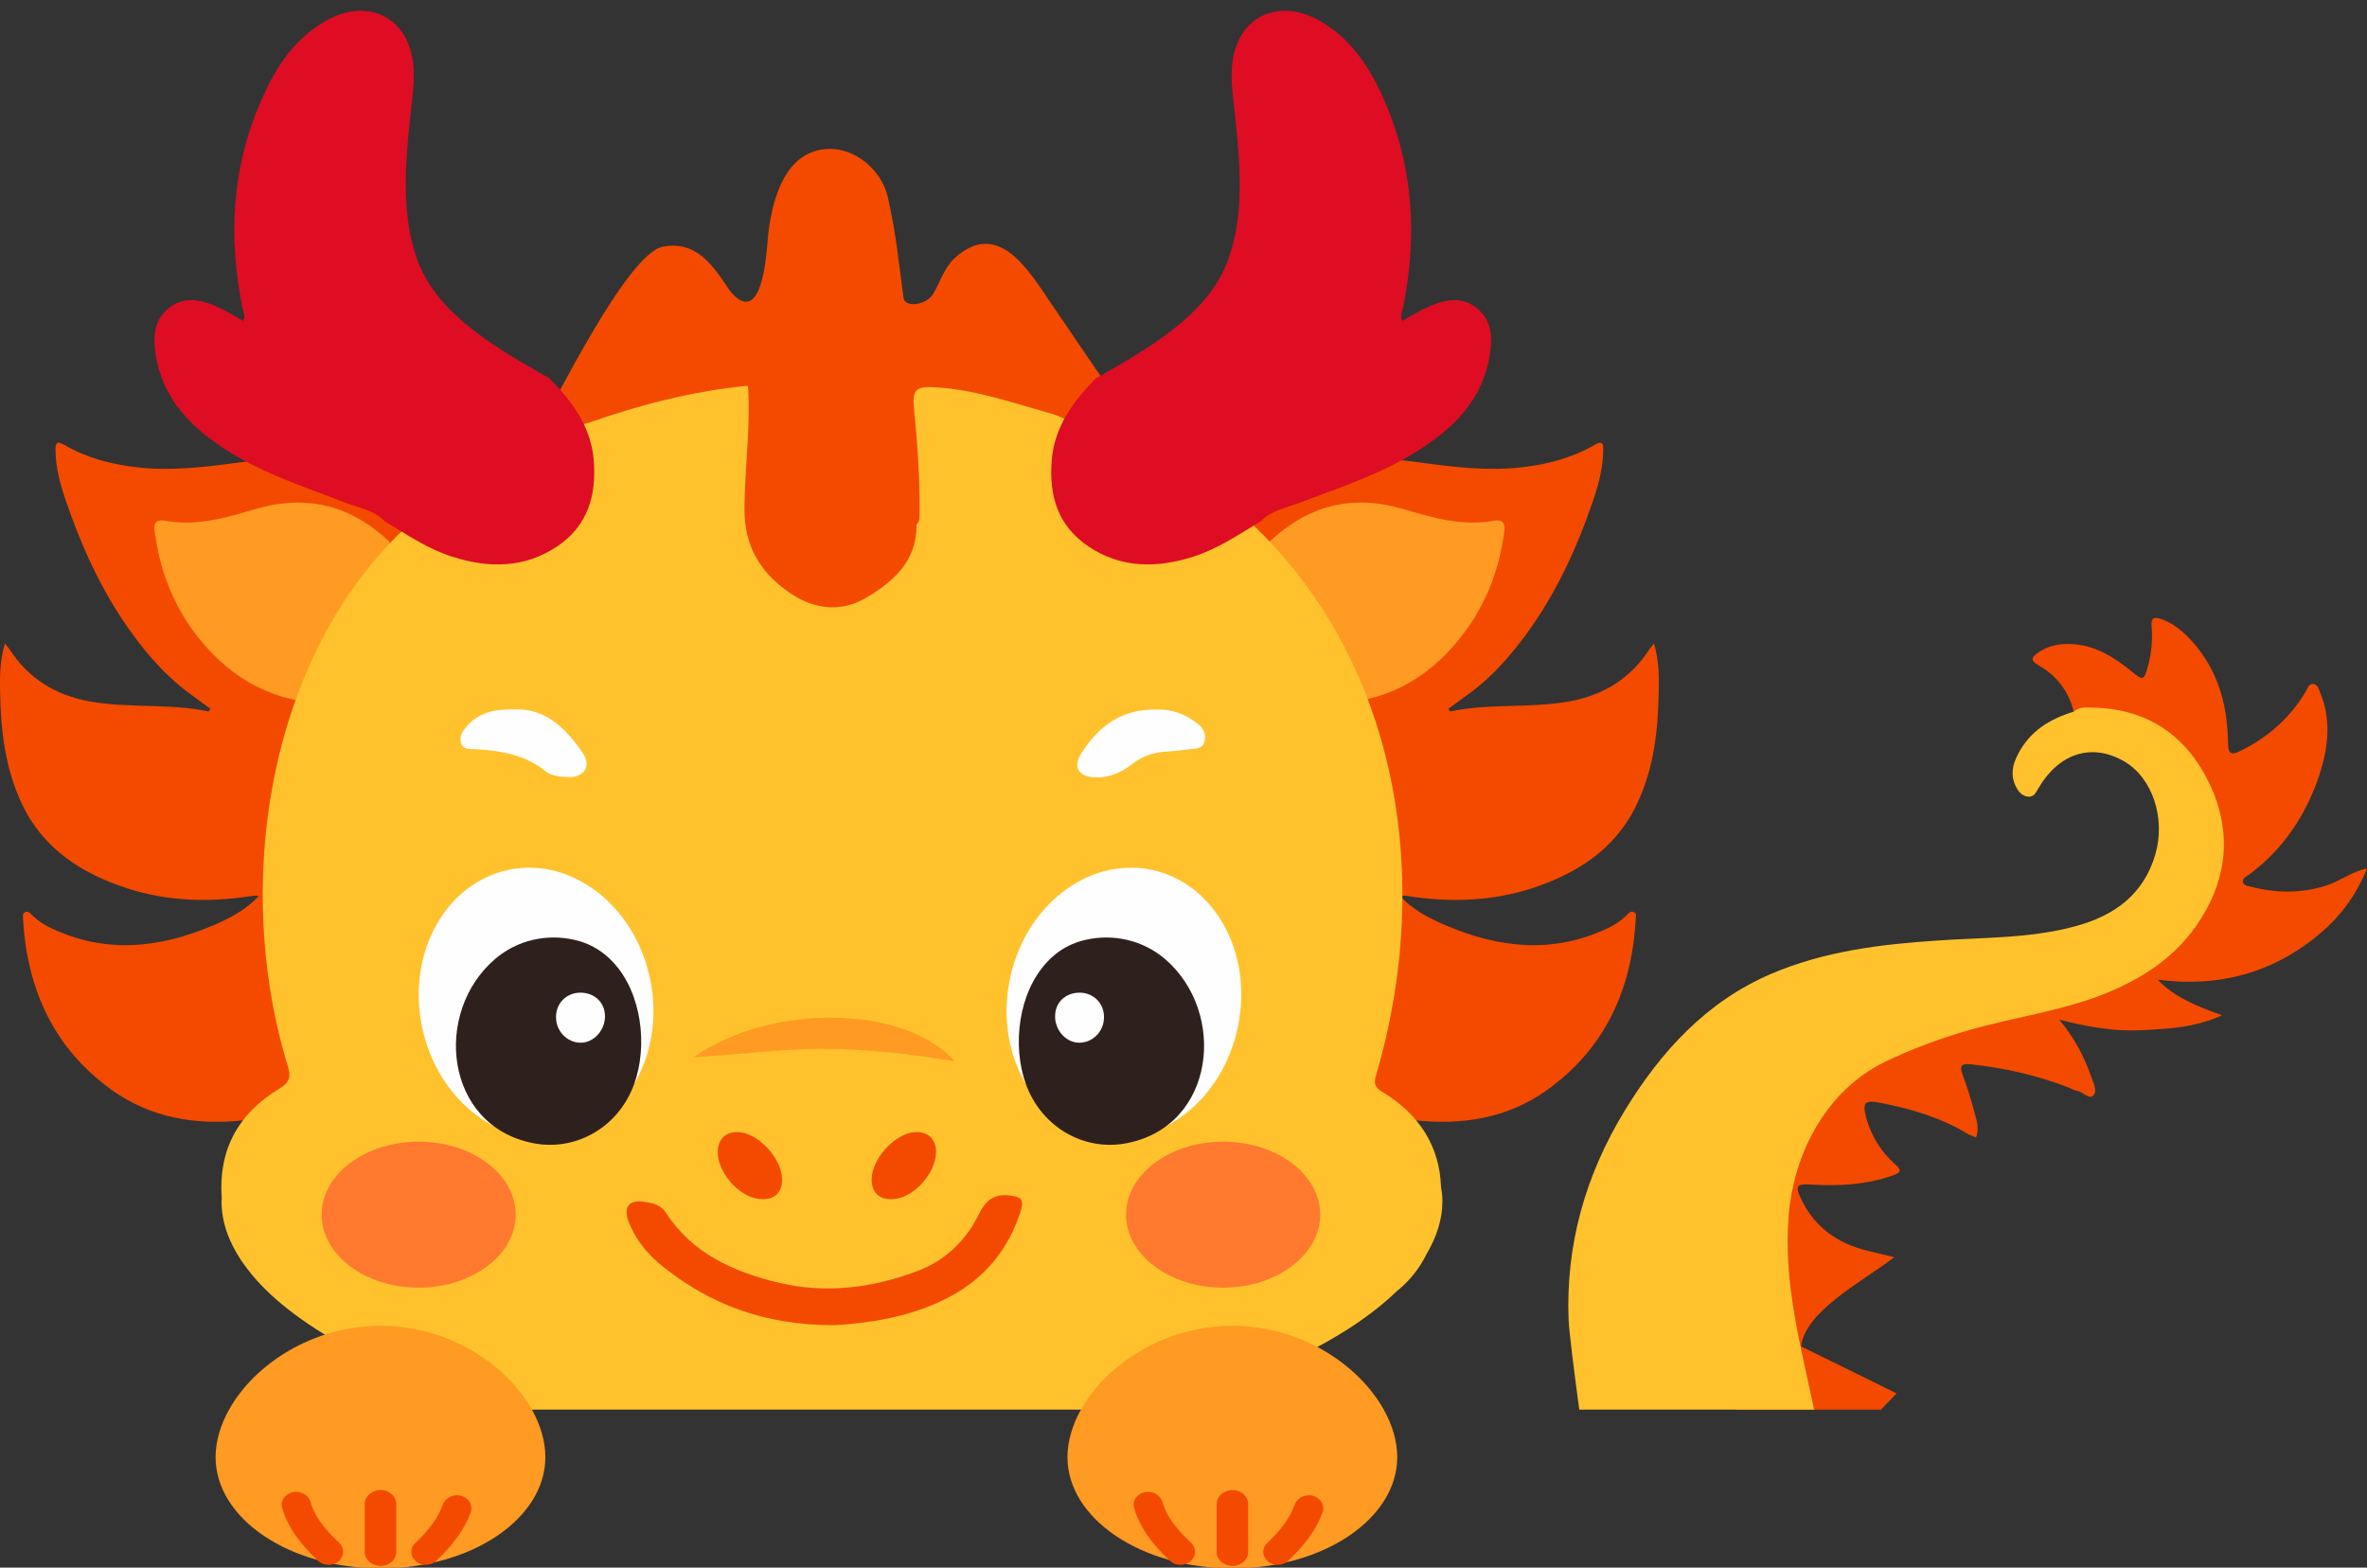 <?xml version="1.0" encoding="UTF-8"?>
<!DOCTYPE svg PUBLIC '-//W3C//DTD SVG 1.0//EN'
          'http://www.w3.org/TR/2001/REC-SVG-20010904/DTD/svg10.dtd'>
<svg height="104.9" preserveAspectRatio="xMidYMid meet" version="1.0" viewBox="0.8 -0.2 158.4 104.9" width="158.4" xmlns="http://www.w3.org/2000/svg" xmlns:xlink="http://www.w3.org/1999/xlink" zoomAndPan="magnify"
><rect x="0.8" y="-0.2" width="158.4" height="104.9" fill="#333333" stroke="none"/><g
  ><g clip-rule="evenodd" fill-rule="evenodd"
    ><g
      ><g id="change1_2"
        ><path d="M93,77.231c-1.184-1.006-2.099-2.202-2.74-3.596 c0.294-0.18,0.495-0.07,0.661,0.005c1.457,0.66,2.992,0.952,4.539,1.122c3.176,0.35,6.23-0.131,8.863-2.017 c3.89-2.79,5.678-6.727,5.939-11.425c0.02-0.181,0.068-0.394-0.116-0.481c-0.233-0.111-0.38,0.097-0.515,0.233 c-0.367,0.354-0.779,0.626-1.234,0.835c-3.656,1.741-7.277,1.338-10.865-0.194c-1.121-0.476-2.198-1.04-3.035-1.958 c0.254-0.049,0.487,0,0.713,0.039c2.711,0.389,5.41,0.307,8.055-0.535c3.061-0.996,5.675-2.643,7.096-5.692 c1.107-2.337,1.398-4.855,1.438-7.405c0.029-1.065,0.029-2.138-0.311-3.301c-0.164,0.21-0.241,0.292-0.311,0.384 c-1.254,1.945-3.042,3.056-5.307,3.48c-2.654,0.486-5.367,0.122-8.01,0.68c-0.02,0.01-0.061-0.073-0.134-0.174 c0.472-0.351,0.95-0.69,1.417-1.036c0.914-0.671,1.709-1.438,2.459-2.284c2.439-2.796,4.131-6.021,5.403-9.477 c0.515-1.424,1.06-2.877,1.079-4.442c0.021-0.486,0-0.758-0.602-0.408c-1.5,0.869-3.149,1.292-4.861,1.487 c-2.253,0.252-4.471-0.01-6.688-0.311c-2.526-0.349-5.053-0.477-7.569,0.053c-1.907,0.403-3.665,1.114-5.104,2.455 c0.914,1.416,0.543,2.679,1.634,3.965c1.164,1.197,4.238,9.794,4.238,9.794c0.524,4.432,0.428,8.864-0.155,13.273 c-0.447,3.26-1.011,6.526-2.092,9.656c-1.039,2.999-2.399,5.798-4.307,8.354c-0.91,1.191-1.961,2.26-2.873,3.465 C84.78,85.036,93,77.231,93,77.231z" fill="#F34A00"
        /></g
        ><g id="change2_2"
        ><path d="M85.749,36.053c2.564-2.421,5.512-3.202,8.941-2.196 c1.967,0.578,3.945,1.176,6.085,0.788c0.972-0.18,0.681,0.72,0.624,1.19c-0.391,2.468-1.324,4.709-2.897,6.673 c-2.233,2.809-5.111,4.325-8.726,4.383c-0.324,0-0.634-0.083-0.947-0.135c-0.389-0.116-0.437-0.453-0.456-0.764 c-0.153-3.115-1.11-6.006-2.371-8.83C85.858,36.826,85.624,36.461,85.749,36.053z" fill="#FF9A23"
        /></g
      ></g
      ><g
      ><g id="change1_9"
        ><path d="M19.61,77.231c1.185-1.006,2.095-2.202,2.746-3.596 c-0.296-0.18-0.497-0.07-0.671,0.005c-1.448,0.66-2.983,0.952-4.534,1.122c-3.169,0.35-6.221-0.131-8.859-2.017 c-3.889-2.79-5.673-6.727-5.95-11.425c0-0.181-0.057-0.394,0.126-0.481c0.229-0.111,0.375,0.097,0.511,0.233 c0.375,0.354,0.783,0.626,1.245,0.835c3.654,1.741,7.274,1.338,10.861-0.194c1.114-0.476,2.188-1.04,3.038-1.958 c-0.262-0.049-0.486,0-0.72,0.039c-2.726,0.389-5.413,0.307-8.046-0.535c-3.072-0.996-5.678-2.643-7.102-5.692 c-1.103-2.337-1.398-4.855-1.447-7.405c-0.025-1.065-0.025-2.138,0.321-3.301c0.165,0.21,0.248,0.292,0.306,0.384 c1.259,1.945,3.052,3.056,5.308,3.48c2.657,0.486,5.37,0.122,8.009,0.68c0.023,0.01,0.058-0.073,0.13-0.174 c-0.471-0.351-0.947-0.69-1.413-1.036c-0.91-0.671-1.711-1.438-2.465-2.284c-2.435-2.796-4.122-6.021-5.394-9.477 c-0.526-1.424-1.064-2.877-1.093-4.442c-0.005-0.486,0.009-0.758,0.616-0.408c1.493,0.869,3.15,1.292,4.861,1.487 c2.254,0.252,4.47-0.01,6.697-0.311c2.517-0.349,5.049-0.477,7.563,0.053c1.905,0.403,3.653,1.114,5.101,2.455 c-0.908,1.416-0.538,2.679-1.632,3.965c-1.162,1.197-4.238,9.794-4.238,9.794c-0.536,4.432-0.428,8.864,0.155,13.273 c0.438,3.26,0.997,6.526,2.09,9.656c1.045,2.999,2.406,5.798,4.311,8.354c0.903,1.191,1.968,2.26,2.868,3.465 C27.839,85.036,19.61,77.231,19.61,77.231z" fill="#F34A00"
        /></g
        ><g id="change2_3"
        ><path d="M26.871,36.053c-2.576-2.421-5.516-3.202-8.947-2.196 c-1.974,0.578-3.946,1.176-6.08,0.788c-0.978-0.18-0.695,0.72-0.623,1.19c0.385,2.468,1.313,4.709,2.888,6.673 c2.235,2.809,5.118,4.325,8.733,4.383c0.321,0,0.628-0.083,0.947-0.135c0.375-0.116,0.433-0.453,0.448-0.764 c0.15-3.115,1.107-6.006,2.361-8.83C26.759,36.826,26.983,36.461,26.871,36.053z" fill="#FF9A23"
        /></g
      ></g
      ><g
      ><g id="change3_2"
        ><path d="M96.286,83.679c0.668-1.14,1.04-2.309,1.04-3.488 c0-0.336-0.039-0.668-0.095-0.998c-0.094-2.667-1.434-4.814-3.891-6.306c-0.479-0.292-0.633-0.524-0.465-1.098 c3.879-13.089,1.602-27.998-8.838-37.436c-7.211-6.527-17.194-9.905-26.875-9.754c-2.353,0.039-4.709,0.229-7.033,0.608 c-2.235,0.355-4.441,0.884-6.59,1.589c-3.854,1.259-7.572,2.881-11.076,4.928c-13.103,7.639-16.597,25.782-12.397,39.433 c0.209,0.676,0.135,1.064-0.553,1.478c-2.829,1.707-4.107,4.172-3.875,7.348c-0.002,0.07-0.014,0.14-0.014,0.209 c0,1.347,0.469,2.683,1.334,3.976c0.002,0.003,0.004,0.007,0.007,0.01c0.192,0.287,0.411,0.569,0.641,0.852 c0.026,0.029,0.046,0.062,0.071,0.092c3.048,3.645,9.303,6.885,17.459,9.004h42.684c7.332-1.906,13.131-4.715,16.438-7.912 C95.125,85.524,95.799,84.674,96.286,83.679z" fill="#FFC22D"
        /></g
        ><g id="change4_5"
        ><path d="M78.265,47.28c0.952-0.029,1.868,0.311,2.692,0.952 c0.38,0.301,0.553,0.667,0.455,1.142c-0.113,0.53-0.521,0.51-0.93,0.555c-0.498,0.052-1.006,0.135-1.498,0.159 c-0.894,0.03-1.692,0.259-2.412,0.833c-0.758,0.592-1.613,0.962-2.605,0.892c-0.991-0.077-1.36-0.703-0.835-1.545 C74.28,48.421,75.836,47.212,78.265,47.28z" fill="#FDFEFD"
        /></g
        ><g id="change4_6"
        ><path d="M35.088,47.274c2.154-0.14,3.573,1.235,4.715,2.921 c0.593,0.884,0.078,1.662-1.011,1.604c-0.492-0.025-1.089-0.079-1.443-0.366c-1.399-1.132-3.028-1.403-4.734-1.5 c-0.374-0.02-0.854,0.047-0.981-0.47c-0.097-0.419,0.149-0.764,0.413-1.071C32.824,47.499,33.84,47.259,35.088,47.274z" fill="#FDFEFD"
        /></g
        ><g id="change2_5"
        ><path d="M47.229,70.535c5.21-3.626,14.099-3.5,17.472,0.287 c-3.101-0.516-5.978-0.837-8.883-0.837C52.939,69.985,50.092,70.403,47.229,70.535z" fill="#FF9A23"
        /></g
        ><g id="change1_12"
        ><path d="M53.134,78.685c0.024,1.01-0.612,1.506-1.681,1.322 c-1.284-0.224-2.596-1.755-2.62-3.076c-0.029-0.943,0.602-1.488,1.55-1.356C51.681,75.754,53.104,77.372,53.134,78.685z" fill="#F34A00"
        /></g
        ><g id="change1_13"
        ><path d="M59.131,78.685c-0.01,1.01,0.617,1.506,1.695,1.322 c1.264-0.224,2.582-1.755,2.61-3.076c0.039-0.943-0.597-1.488-1.555-1.356C60.59,75.754,59.16,77.372,59.131,78.685z" fill="#F34A00"
        /></g
        ><g
        ><g id="change4_3"
          ><path d="M44.318,65.369c0.997,4.932-1.628,9.613-5.837,10.463 c-4.232,0.86-8.451-2.45-9.448-7.373c-0.995-4.933,1.62-9.607,5.847-10.463C39.094,57.146,43.326,60.445,44.318,65.369z" fill="#FDFEFD"
          /></g
          ><g id="change5_2"
          ><path d="M42.179,64.596c1.721,2.226,1.964,5.792,0.87,8.208 c-1.161,2.586-3.857,4.04-6.604,3.485c-5.89-1.176-6.691-8.742-2.512-12.319c1.472-1.258,3.436-1.707,5.307-1.279 C40.489,62.968,41.466,63.673,42.179,64.596z" fill="#2E211D"
          /></g
          ><g id="change4_4"
          ><path d="M39.604,66.224c0.973-0.01,1.677,0.647,1.682,1.575 c0.004,0.957-0.769,1.793-1.647,1.774c-0.889-0.014-1.614-0.763-1.629-1.677C37.985,66.968,38.675,66.248,39.604,66.224z" fill="#FDFEFD"
          /></g
        ></g
        ><g
        ><g id="change4_1"
          ><path d="M68.371,65.369c-0.996,4.932,1.623,9.613,5.832,10.463 c4.238,0.86,8.455-2.45,9.447-7.373c1.012-4.933-1.611-9.607-5.83-10.463C73.589,57.146,69.362,60.445,68.371,65.369z" fill="#FDFEFD"
          /></g
          ><g id="change5_1"
          ><path d="M70.514,64.596c-1.73,2.226-1.964,5.792-0.875,8.208 c1.166,2.586,3.862,4.04,6.605,3.485c5.89-1.176,6.687-8.742,2.516-12.319c-1.477-1.258-3.451-1.707-5.316-1.279 C72.2,62.968,71.217,63.673,70.514,64.596z" fill="#2E211D"
          /></g
          ><g id="change4_2"
          ><path d="M73.083,66.224c-0.975-0.01-1.671,0.647-1.676,1.575 c-0.01,0.957,0.754,1.793,1.638,1.774c0.904-0.014,1.623-0.763,1.633-1.677C74.708,66.968,74.008,66.248,73.083,66.224z" fill="#FDFEFD"
          /></g
        ></g
        ><g id="change1_14"
        ><path d="M75.213,26.023c-1.381-1.901-2.654-3.874-3.996-5.804 c-1.462-2.124-3.571-5.915-6.57-3.105c-0.675,0.648-0.929,1.536-1.37,2.31c-0.481,0.831-1.935,0.977-2.013,0.306 c-0.301-2.246-0.53-4.505-1.049-6.725c-0.486-2.119-2.736-3.767-4.9-3.087c-2.225,0.7-2.906,3.64-3.119,5.686 c-0.058,0.525-0.194,3.84-1.209,4.326c-0.512,0.249-1.113-0.32-1.482-0.88c-1.124-1.69-2.212-3.124-4.322-2.75 c-2.43,0.437-7.308,10.564-8.514,12.519c0.5,0.049,3.145-0.594,3.582-0.748c3.446-1.207,6.963-2.109,10.6-2.459 c0.189,2.746-0.209,5.478-0.234,8.217c-0.015,2.435,0.997,4.219,2.936,5.576c1.657,1.17,3.484,1.414,5.201,0.399 c1.812-1.06,3.42-2.471,3.377-4.901c0.257-0.226,0.195-0.533,0.205-0.815c0.029-2.343-0.147-4.685-0.379-7.014 c-0.107-1.141,0.12-1.418,1.263-1.366c2.722,0.117,5.293,1.035,7.896,1.76c1.025,0.287,1.901,1.002,3.038,0.942 C73.482,27.107,76.067,27.189,75.213,26.023z" fill="#F34A00"
        /></g
      ></g
      ><g id="change6_1"
      ><path d="M35.313,81.081c0,2.691-2.912,4.884-6.493,4.884 c-3.591,0-6.498-2.193-6.498-4.884c0-2.697,2.906-4.885,6.498-4.885C32.401,76.196,35.313,78.384,35.313,81.081z" fill="#FF792F"
      /></g
      ><g id="change6_2"
      ><path d="M89.15,81.081c0,2.691-2.915,4.884-6.493,4.884 c-3.595,0-6.502-2.193-6.502-4.884c0-2.697,2.907-4.885,6.502-4.885C86.235,76.196,89.15,78.384,89.15,81.081z" fill="#FF792F"
      /></g
      ><g id="change1_11"
      ><path d="M56.648,88.478c-4.686,0-8.34-1.39-11.538-3.967 c-0.997-0.796-1.807-1.787-2.255-3.002c-0.359-0.962,0.055-1.442,1.06-1.288c0.56,0.077,1.114,0.208,1.449,0.729 c1.754,2.721,4.511,3.946,7.465,4.665c3.154,0.773,6.328,0.389,9.369-0.763c1.857-0.704,3.233-2.021,4.117-3.814 c0.394-0.816,0.914-1.332,1.915-1.254c0.933,0.078,1.138,0.273,0.846,1.147c-0.817,2.493-2.362,4.375-4.69,5.628 C61.793,87.944,58.985,88.328,56.648,88.478z" fill="#F34A00"
      /></g
      ><g id="change7_1"
      ><path d="M37.583,25.128c-3.252-1.871-7.411-4.131-8.811-7.82 c-0.89-2.396-0.905-4.913-0.729-7.421c0.097-1.361,0.272-2.701,0.403-4.048c0.083-0.913,0.078-1.846-0.189-2.725 c-0.713-2.431-3.168-3.297-5.574-1.964c-2.091,1.152-3.354,3.028-4.296,5.131c-2.065,4.564-2.353,9.316-1.346,14.192 c0.053,0.237,0.204,0.495,0.034,0.801c-0.618-0.341-1.206-0.714-1.837-0.99c-1.05-0.443-2.134-0.657-3.111,0.106 c-1.005,0.782-1.098,1.875-0.928,3.052c0.457,3.071,2.425,5.016,4.899,6.566c2.42,1.525,5.126,2.391,7.761,3.407 c0.917,0.358,1.954,0.508,2.692,1.269c1.458,0.875,2.863,1.846,4.505,2.365c2.445,0.783,4.831,0.783,7.027-0.685 c2.06-1.375,2.644-3.435,2.449-5.778C40.343,28.345,39.094,26.659,37.583,25.128z" fill="#DE0D23"
      /></g
      ><g id="change7_2"
      ><path d="M74.124,25.128c3.258-1.871,7.417-4.131,8.816-7.82 c0.895-2.396,0.914-4.913,0.729-7.421c-0.097-1.361-0.263-2.701-0.4-4.048c-0.085-0.913-0.085-1.846,0.187-2.725 c0.719-2.431,3.168-3.297,5.578-1.964c2.081,1.152,3.356,3.028,4.297,5.131c2.062,4.564,2.35,9.316,1.34,14.192 c-0.037,0.237-0.211,0.495-0.029,0.801c0.613-0.341,1.207-0.714,1.839-0.99c1.052-0.443,2.138-0.657,3.109,0.106 c1.001,0.782,1.108,1.875,0.925,3.052c-0.447,3.071-2.421,5.016-4.906,6.566c-2.404,1.525-5.115,2.391-7.758,3.407 c-0.916,0.358-1.943,0.508-2.684,1.269c-1.459,0.875-2.869,1.846-4.512,2.365c-2.447,0.783-4.84,0.783-7.017-0.685 c-2.065-1.375-2.653-3.435-2.454-5.778C71.369,28.345,72.617,26.659,74.124,25.128z" fill="#DE0D23"
      /></g
    ></g
    ><g
    ><g id="change1_7"
      ><path clip-rule="evenodd" d="M127.719 93.041L120.76 89.614 114.112 92.244 117.057 94.125 126.676 94.125z" fill="#F34A00" fill-rule="evenodd"
      /></g
      ><g id="change1_8"
      ><path clip-rule="evenodd" d="M121.317,90.16c-0.02-2.517,4.248-4.661,6.248-6.236 c-0.738-0.173-1.283-0.296-1.85-0.443c-1.98-0.499-3.498-1.578-4.389-3.464c-0.41-0.851-0.297-1.016,0.637-0.952 c1.848,0.115,3.676,0.024,5.463-0.593c0.721-0.243,0.576-0.433,0.139-0.817c-0.916-0.826-1.537-1.855-1.869-3.033 c-0.289-1.068-0.102-1.229,0.943-1.021c2.033,0.384,4,0.973,5.785,2.042c0.156,0.102,0.371,0.165,0.613,0.272 c0.24-0.65,0.01-1.233-0.139-1.802c-0.213-0.817-0.475-1.623-0.766-2.425c-0.215-0.554-0.08-0.729,0.516-0.675 c2.256,0.242,4.439,0.732,6.582,1.555c0.18,0.073,0.365,0.2,0.559,0.223c0.391,0.059,0.816,0.613,1.09,0.316 c0.314-0.329-0.02-0.895-0.154-1.311c-0.447-1.283-1.068-2.485-2.121-3.771c1.963,0.505,3.703,0.806,5.463,0.713 c1.781-0.092,3.559-0.15,5.434-1.001c-1.662-0.597-3.139-1.166-4.316-2.381c4.154,0.544,7.824-0.477,10.973-3.173 c1.328-1.142,2.336-2.532,3.045-4.272c-1.02,0.209-1.75,0.812-2.617,1.109c-1.711,0.567-3.389,0.559-5.109,0.127 c-0.232-0.056-0.525-0.084-0.582-0.332c-0.049-0.252,0.25-0.364,0.428-0.504c2.273-1.681,3.768-3.942,4.664-6.572 c0.6-1.827,0.863-3.712,0.078-5.593c-0.096-0.247-0.176-0.559-0.459-0.578c-0.313-0.035-0.389,0.321-0.516,0.524 c-1.037,1.735-2.486,3.018-4.295,3.923c-0.656,0.335-0.895,0.296-0.895-0.535c-0.039-2.507-0.668-4.816-2.373-6.73 c-0.582-0.642-1.203-1.191-2.027-1.502c-0.488-0.166-0.771-0.205-0.713,0.481c0.068,0.898-0.008,1.813-0.26,2.697 c-0.25,0.903-0.32,0.923-1.041,0.33c-1.197-0.976-2.49-1.798-4.094-1.861c-0.805-0.039-1.563,0.121-2.244,0.608 c-0.455,0.321-0.428,0.529,0.051,0.801c1.232,0.695,2.033,1.745,2.379,3.121c0,0,4.979,1.083,6.766,5.118 c1.264,2.833,0.758,8.353-3.305,10.647l-19.109,4.583l-9.672,14.727C114.256,82.496,121.317,90.299,121.317,90.16z" fill="#F34A00" fill-rule="evenodd"
      /></g
      ><g id="change3_1"
      ><path clip-rule="evenodd" d="M148.653,52.232c-1.533-3.198-4.107-4.981-7.734-5.079 c-0.438-0.005-0.934-0.092-1.342,0.268c-1.592,0.481-2.934,1.296-3.73,2.841c-0.371,0.71-0.525,1.421-0.137,2.184 c0.182,0.354,0.432,0.65,0.865,0.666c0.398,0.004,0.494-0.365,0.67-0.623c1.381-2.318,3.578-2.984,5.717-1.735 c1.883,1.104,2.779,3.801,2.07,6.231c-0.789,2.668-2.713,4.068-5.281,4.777c-3.031,0.841-6.15,0.759-9.242,0.972 c-3.818,0.242-7.627,0.715-11.168,2.226c-4.335,1.847-7.406,5.21-9.816,9.162c-2.625,4.301-3.967,8.996-3.75,14.074 c0.03,0.675,0.34,3.192,0.709,5.929H122.2c-0.896-4.277-2.051-8.419-1.711-12.875c0.318-4.267,2.525-8.504,6.492-10.414 c1.779-0.856,3.605-1.527,5.5-2.081c3.043-0.885,6.213-1.279,9.176-2.459c2.41-0.977,4.561-2.343,6.074-4.487 C149.84,58.823,150.237,55.552,148.653,52.232z" fill="#FFC22D" fill-rule="evenodd"
      /></g
    ></g
    ><g
    ><g id="change2_1"
      ><path d="M36.394,94.125c-1.691-3.028-5.583-5.608-10.12-5.608c-4.556,0-8.453,2.58-10.145,5.608 c-0.579,1.035-0.902,2.123-0.902,3.178c0,4.122,4.933,7.447,11.047,7.447c6.089,0,11.022-3.325,11.022-7.447 C37.296,96.248,36.972,95.16,36.394,94.125z" fill="#FF9A23"
      /></g
      ><g fill="#F34A00" id="change1_3"
      ><path d="M22.799,103.65l-2.177-3.149C20.855,101.342,21.462,102.425,22.799,103.65z"
        /><path d="M21.564,100.272c-0.141-0.461-0.667-0.724-1.181-0.617c-0.525,0.117-0.836,0.593-0.7,1.044 c0.335,1.201,1.151,2.393,2.426,3.559c0.184,0.174,0.431,0.257,0.69,0.257c0.242,0,0.491-0.083,0.671-0.252 c0.384-0.335,0.389-0.884,0.02-1.235C22.472,102.1,21.802,101.162,21.564,100.272z"
      /></g
      ><g fill="#F34A00" id="change1_4"
      ><path d="M31.376,100.721l-2.085,2.929C30.482,102.522,31.094,101.531,31.376,100.721z"
        /><path d="M31.663,99.889c-0.491-0.131-1.05,0.121-1.22,0.573c-0.291,0.837-0.908,1.711-1.846,2.59 c-0.375,0.341-0.36,0.88,0.029,1.215c0.185,0.165,0.422,0.248,0.666,0.248c0.253,0,0.51-0.092,0.699-0.267 c1.142-1.07,1.924-2.169,2.313-3.266C32.46,100.521,32.168,100.04,31.663,99.889z"
      /></g
      ><g fill="#F34A00" id="change1_10"
      ><path d="M26.274 100.453L26.274 103.65"
        /><path d="M26.274,99.509c-0.584,0-1.064,0.419-1.064,0.944v3.197c0,0.516,0.48,0.938,1.064,0.938 c0.578,0,1.044-0.422,1.044-0.938v-3.197C27.318,99.928,26.852,99.509,26.274,99.509z"
      /></g
    ></g
    ><g
    ><g id="change2_4"
      ><path d="M93.402,94.125c-1.69-3.028-5.583-5.608-10.119-5.608c-4.558,0-8.453,2.58-10.145,5.608 c-0.579,1.035-0.903,2.123-0.903,3.178c0,4.122,4.932,7.447,11.048,7.447c6.087,0,11.021-3.325,11.021-7.447 C94.303,96.248,93.979,95.16,93.402,94.125z" fill="#FF9A23"
      /></g
      ><g fill="#F34A00" id="change1_6"
      ><path d="M79.807,103.65l-2.178-3.149C77.864,101.342,78.471,102.425,79.807,103.65z"
        /><path d="M78.575,100.272c-0.143-0.461-0.668-0.724-1.182-0.617c-0.527,0.117-0.838,0.593-0.701,1.044 c0.338,1.201,1.151,2.393,2.424,3.559c0.188,0.174,0.434,0.257,0.691,0.257c0.242,0,0.49-0.083,0.672-0.252 c0.385-0.335,0.389-0.884,0.02-1.235C79.479,102.1,78.81,101.162,78.575,100.272z"
      /></g
      ><g fill="#F34A00" id="change1_5"
      ><path d="M88.384,100.721l-2.083,2.929C87.491,102.522,88.104,101.531,88.384,100.721z"
        /><path d="M88.67,99.889c-0.49-0.131-1.05,0.121-1.217,0.573c-0.292,0.837-0.91,1.711-1.849,2.59 c-0.374,0.341-0.359,0.88,0.03,1.215c0.185,0.165,0.421,0.248,0.666,0.248c0.252,0,0.509-0.092,0.699-0.267 c1.141-1.07,1.923-2.169,2.313-3.266C89.467,100.521,89.176,100.04,88.67,99.889z"
      /></g
      ><g fill="#F34A00" id="change1_1"
      ><path d="M83.283 100.453L83.283 103.65"
        /><path d="M83.283,99.509c-0.584,0-1.065,0.419-1.065,0.944v3.197c0,0.516,0.481,0.938,1.065,0.938 c0.577,0,1.044-0.422,1.044-0.938v-3.197C84.327,99.928,83.86,99.509,83.283,99.509z"
      /></g
    ></g
  ></g
></svg
>
